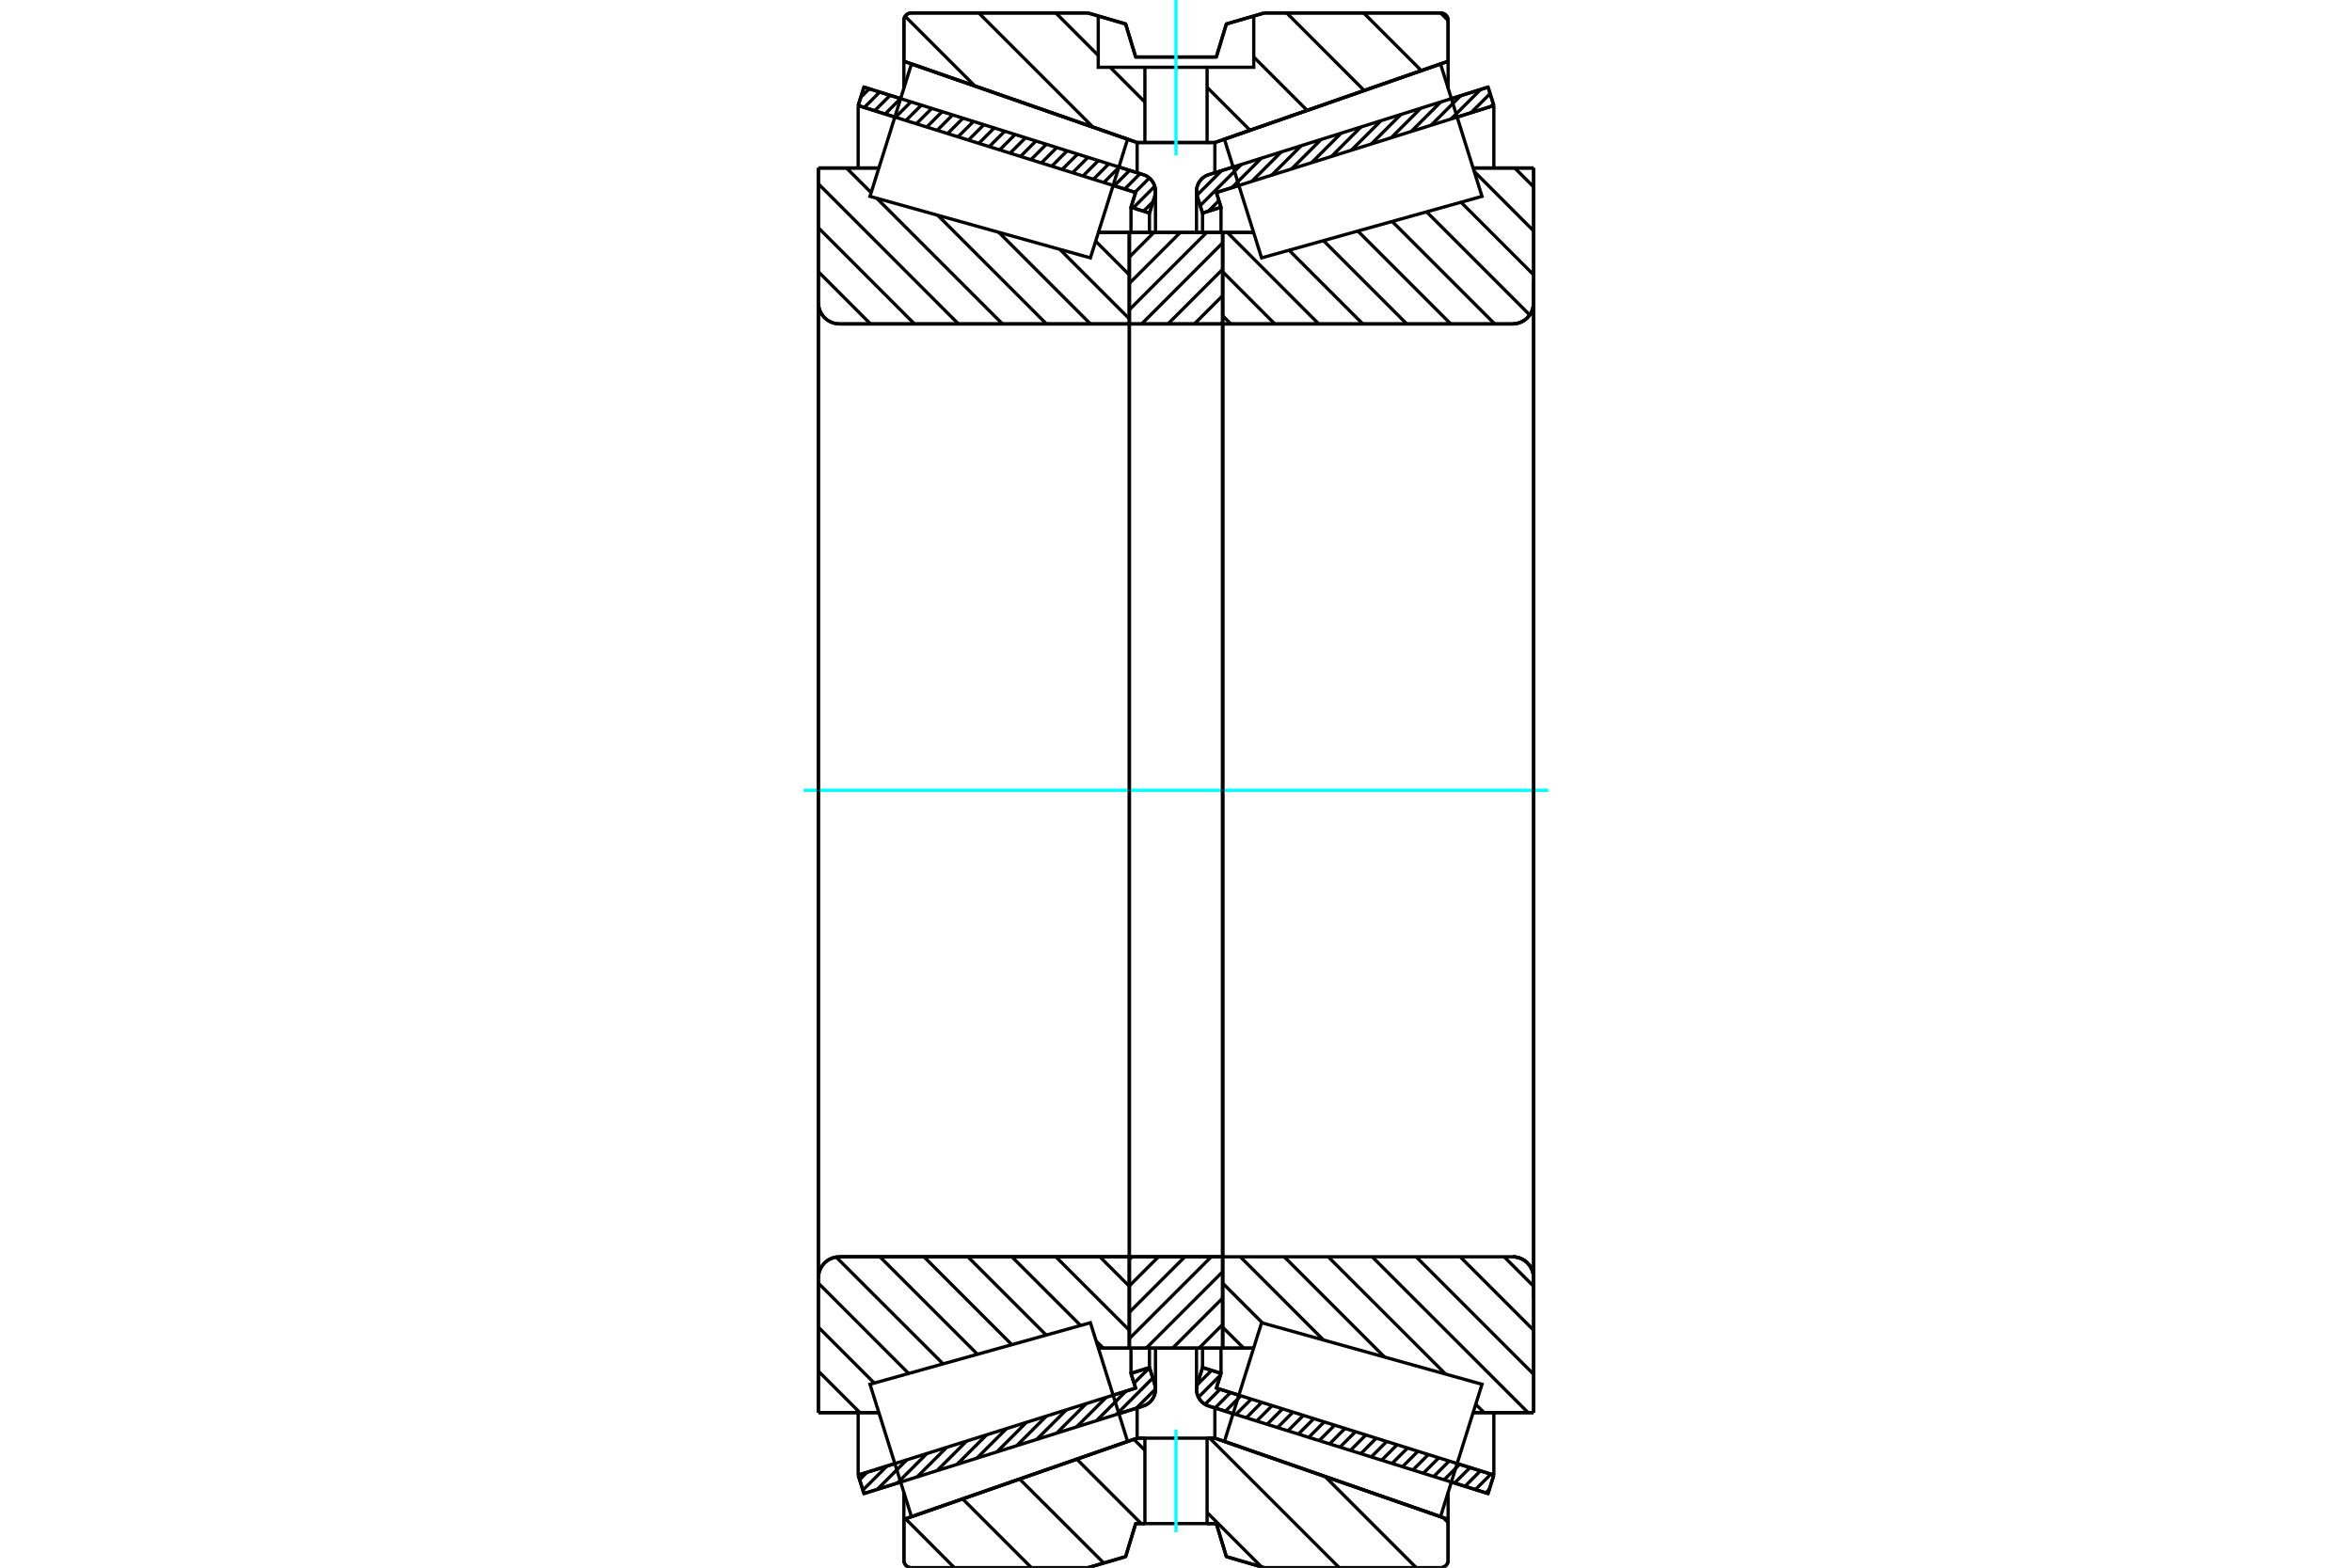 <?xml version="1.0" standalone="no"?>
<!DOCTYPE svg PUBLIC "-//W3C//DTD SVG 1.1//EN"
	"http://www.w3.org/Graphics/SVG/1.1/DTD/svg11.dtd">
<svg xmlns="http://www.w3.org/2000/svg" height="100%" width="100%" viewBox="0 0 36000 24000">
	<rect x="-1800" y="-1200" width="39600" height="26400" style="fill:#FFF"/>
	<g style="fill:none; fill-rule:evenodd" transform="matrix(1 0 0 1 0 0)">
		<g style="fill:none; stroke:#000; stroke-width:50; shape-rendering:geometricPrecision">
			<line x1="22776" y1="22865" x2="22215" y2="22689"/>
			<line x1="18874" y1="21642" x2="18501" y2="21525"/>
			<line x1="22865" y1="22582" x2="22776" y2="22865"/>
			<line x1="18618" y1="21251" x2="18963" y2="21359"/>
			<line x1="22304" y1="22406" x2="22865" y2="22582"/>
			<line x1="18689" y1="21025" x2="18618" y2="21251"/>
			<line x1="18406" y1="20936" x2="18689" y2="21025"/>
			<line x1="18326" y1="21191" x2="18406" y2="20936"/>
			<polyline points="18326,21191 18317,21230 18314,21270 18317,21312 18327,21353 18344,21392 18366,21428 18393,21460 18426,21487 18462,21509 18501,21525"/>
			<line x1="18501" y1="2674" x2="18874" y2="2557"/>
			<line x1="22215" y1="1510" x2="22776" y2="1334"/>
			<polyline points="18501,2674 18462,2689 18426,2711 18393,2738 18366,2770 18344,2806 18327,2845 18317,2886 18314,2928 18317,2968 18326,3008"/>
			<line x1="18406" y1="3262" x2="18326" y2="3008"/>
			<line x1="18689" y1="3173" x2="18406" y2="3262"/>
			<line x1="18618" y1="2947" x2="18689" y2="3173"/>
			<line x1="22865" y1="1616" x2="22304" y2="1792"/>
			<line x1="18963" y1="2839" x2="18618" y2="2947"/>
			<line x1="22776" y1="1334" x2="22865" y2="1616"/>
			<line x1="18406" y1="20638" x2="18406" y2="20936"/>
			<line x1="18406" y1="3262" x2="18406" y2="3560"/>
			<line x1="18689" y1="20638" x2="18689" y2="21025"/>
			<line x1="18689" y1="3173" x2="18689" y2="3560"/>
			<line x1="22865" y1="21626" x2="22865" y2="22582"/>
			<line x1="22865" y1="1616" x2="22865" y2="2572"/>
			<line x1="18314" y1="20639" x2="18314" y2="21270"/>
			<line x1="18314" y1="2928" x2="18314" y2="3559"/>
			<line x1="17499" y1="21525" x2="17126" y2="21642"/>
			<line x1="13785" y1="22689" x2="13224" y2="22865"/>
			<polyline points="17499,21525 17538,21509 17574,21487 17607,21460 17634,21428 17656,21392 17673,21353 17683,21312 17686,21270 17683,21230 17674,21191"/>
			<line x1="17594" y1="20936" x2="17674" y2="21191"/>
			<line x1="17311" y1="21025" x2="17594" y2="20936"/>
			<line x1="17382" y1="21251" x2="17311" y2="21025"/>
			<line x1="13135" y1="22582" x2="13696" y2="22406"/>
			<line x1="17037" y1="21359" x2="17382" y2="21251"/>
			<line x1="13224" y1="22865" x2="13135" y2="22582"/>
			<line x1="13224" y1="1334" x2="13785" y2="1510"/>
			<line x1="17126" y1="2557" x2="17499" y2="2674"/>
			<line x1="13135" y1="1616" x2="13224" y2="1334"/>
			<line x1="17382" y1="2947" x2="17037" y2="2839"/>
			<line x1="13696" y1="1792" x2="13135" y2="1616"/>
			<line x1="17311" y1="3173" x2="17382" y2="2947"/>
			<line x1="17594" y1="3262" x2="17311" y2="3173"/>
			<line x1="17674" y1="3008" x2="17594" y2="3262"/>
			<polyline points="17674,3008 17683,2968 17686,2928 17683,2886 17673,2845 17656,2806 17634,2770 17607,2738 17574,2711 17538,2689 17499,2674"/>
			<line x1="17311" y1="3560" x2="17311" y2="3173"/>
			<line x1="17311" y1="21025" x2="17311" y2="20638"/>
			<line x1="13135" y1="2572" x2="13135" y2="1616"/>
			<line x1="13135" y1="22582" x2="13135" y2="21626"/>
			<line x1="17594" y1="3560" x2="17594" y2="3262"/>
			<line x1="17594" y1="20936" x2="17594" y2="20638"/>
			<line x1="17686" y1="3559" x2="17686" y2="2928"/>
			<line x1="17686" y1="21270" x2="17686" y2="20639"/>
			<line x1="18714" y1="3559" x2="19188" y2="3559"/>
			<line x1="23151" y1="4959" x2="18733" y2="4959"/>
			<polyline points="23151,4959 23201,4955 23251,4943 23298,4923 23341,4897 23379,4864 23412,4825 23439,4782 23458,4735 23470,4686 23474,4635"/>
			<line x1="23474" y1="2572" x2="23474" y2="4635"/>
			<line x1="23474" y1="2572" x2="22548" y2="2572"/>
			<line x1="23474" y1="21626" x2="22548" y2="21626"/>
			<line x1="23474" y1="19563" x2="23474" y2="21626"/>
			<polyline points="23474,19563 23470,19513 23458,19463 23439,19416 23412,19373 23379,19334 23341,19301 23298,19275 23251,19256 23201,19244 23151,19240"/>
			<polyline points="18733,19240 18730,19240 18727,19241 18724,19242 18722,19243 18720,19245 18718,19248 18716,19250 18715,19253 18714,19256 18714,19259"/>
			<line x1="19188" y1="20639" x2="18714" y2="20639"/>
			<line x1="22548" y1="3045" x2="22548" y2="3044"/>
			<line x1="22548" y1="21154" x2="22548" y2="21153"/>
			<polyline points="18714,4940 18714,4943 18715,4946 18716,4948 18718,4951 18720,4953 18722,4955 18724,4957 18727,4958 18730,4958 18733,4959"/>
			<polyline points="18733,19240 18730,19240 18727,19241 18724,19242 18722,19243 18720,19245 18718,19248 18716,19250 18715,19253 18714,19256 18714,19259"/>
			<polyline points="23151,4959 23201,4955 23251,4943 23298,4923 23341,4897 23379,4864 23412,4825 23439,4782 23458,4735 23470,4686 23474,4635"/>
			<polyline points="23474,19563 23470,19513 23458,19463 23439,19416 23412,19373 23379,19334 23341,19301 23298,19275 23251,19256 23201,19244 23151,19240"/>
			<line x1="17286" y1="20639" x2="16812" y2="20639"/>
			<polyline points="17286,19259 17286,19256 17285,19253 17284,19250 17282,19248 17280,19245 17278,19243 17276,19242 17273,19241 17270,19240 17267,19240"/>
			<line x1="12849" y1="19240" x2="17267" y2="19240"/>
			<polyline points="12849,19240 12799,19244 12749,19256 12702,19275 12659,19301 12621,19334 12588,19373 12561,19416 12542,19463 12530,19513 12526,19563"/>
			<line x1="12526" y1="21626" x2="12526" y2="19563"/>
			<line x1="12526" y1="21626" x2="13452" y2="21626"/>
			<line x1="12526" y1="2572" x2="13452" y2="2572"/>
			<line x1="12526" y1="4635" x2="12526" y2="2572"/>
			<polyline points="12526,4635 12530,4686 12542,4735 12561,4782 12588,4825 12621,4864 12659,4897 12702,4923 12749,4943 12799,4955 12849,4959"/>
			<line x1="17267" y1="4959" x2="12849" y2="4959"/>
			<polyline points="17267,4959 17270,4958 17273,4958 17276,4957 17278,4955 17280,4953 17282,4951 17284,4948 17285,4946 17286,4943 17286,4940"/>
			<line x1="16812" y1="3559" x2="17286" y2="3559"/>
			<line x1="13452" y1="21153" x2="13452" y2="21154"/>
			<line x1="13452" y1="3044" x2="13452" y2="3045"/>
			<line x1="12526" y1="19563" x2="12526" y2="4635"/>
			<line x1="16650" y1="198" x2="17229" y2="367"/>
			<line x1="13949" y1="198" x2="16650" y2="198"/>
			<polyline points="13949,198 13931,200 13914,204 13897,211 13882,220 13868,232 13857,245 13847,261 13840,277 13836,295 13835,313"/>
			<line x1="13835" y1="938" x2="13835" y2="313"/>
			<line x1="17405" y1="2182" x2="13835" y2="938"/>
			<line x1="18595" y1="2182" x2="17405" y2="2182"/>
			<line x1="22165" y1="938" x2="18595" y2="2182"/>
			<line x1="22165" y1="313" x2="22165" y2="938"/>
			<polyline points="22165,313 22164,295 22160,277 22153,261 22143,245 22132,232 22118,220 22103,211 22086,204 22069,200 22051,198"/>
			<line x1="19350" y1="198" x2="22051" y2="198"/>
			<line x1="18771" y1="367" x2="19350" y2="198"/>
			<line x1="18617" y1="873" x2="18771" y2="367"/>
			<line x1="17383" y1="873" x2="18617" y2="873"/>
			<line x1="17229" y1="367" x2="17383" y2="873"/>
			<line x1="17229" y1="23831" x2="16650" y2="24000"/>
			<line x1="17383" y1="23325" x2="17229" y2="23831"/>
			<line x1="18617" y1="23325" x2="18476" y2="23325"/>
			<line x1="17524" y1="23325" x2="17383" y2="23325"/>
			<line x1="18771" y1="23831" x2="18617" y2="23325"/>
			<line x1="19350" y1="24000" x2="18771" y2="23831"/>
			<line x1="22051" y1="24000" x2="19350" y2="24000"/>
			<polyline points="22051,24000 22069,23999 22086,23994 22103,23988 22118,23978 22132,23967 22143,23953 22153,23938 22160,23921 22164,23904 22165,23886"/>
			<line x1="22165" y1="23260" x2="22165" y2="23886"/>
			<line x1="18595" y1="22017" x2="22165" y2="23260"/>
			<line x1="17405" y1="22017" x2="17524" y2="22017"/>
			<line x1="18476" y1="22017" x2="18595" y2="22017"/>
			<line x1="13835" y1="23260" x2="17405" y2="22017"/>
			<line x1="13835" y1="23886" x2="13835" y2="23260"/>
			<polyline points="13835,23886 13836,23904 13840,23921 13847,23938 13857,23953 13868,23967 13882,23978 13897,23988 13914,23994 13931,23999 13949,24000"/>
			<line x1="16650" y1="24000" x2="13949" y2="24000"/>
			<line x1="22165" y1="22847" x2="22165" y2="23260"/>
			<line x1="22165" y1="938" x2="22165" y2="1351"/>
			<line x1="13835" y1="22847" x2="13835" y2="23260"/>
			<line x1="13835" y1="938" x2="13835" y2="1351"/>
			<line x1="17405" y1="21553" x2="17405" y2="22017"/>
			<line x1="17405" y1="2182" x2="17405" y2="2645"/>
			<line x1="18595" y1="21553" x2="18595" y2="22017"/>
			<line x1="18595" y1="2182" x2="18595" y2="2645"/>
			<line x1="17286" y1="19240" x2="18714" y2="19240"/>
			<line x1="17286" y1="20639" x2="17286" y2="19240"/>
			<line x1="18714" y1="20639" x2="17286" y2="20639"/>
			<line x1="18714" y1="19240" x2="18714" y2="20639"/>
			<line x1="18714" y1="4959" x2="17286" y2="4959"/>
			<line x1="18714" y1="3559" x2="18714" y2="4959"/>
			<line x1="17286" y1="3559" x2="18714" y2="3559"/>
			<line x1="17286" y1="4959" x2="17286" y2="3559"/>
			<line x1="18714" y1="4959" x2="18714" y2="19240"/>
			<line x1="17286" y1="4959" x2="17286" y2="19240"/>
		</g>
		<g style="fill:none; stroke:#0FF; stroke-width:50; shape-rendering:geometricPrecision">
			<line x1="12301" y1="12099" x2="23699" y2="12099"/>
		</g>
		<g style="fill:none; stroke:#000; stroke-width:50; shape-rendering:geometricPrecision">
			<line x1="16770" y1="3692" x2="17286" y2="4208"/>
			<line x1="16222" y1="3817" x2="17286" y2="4881"/>
			<line x1="15288" y1="3557" x2="16690" y2="4959"/>
			<line x1="14354" y1="3296" x2="16017" y2="4959"/>
			<line x1="13420" y1="3035" x2="15344" y2="4959"/>
			<line x1="12957" y1="2572" x2="13334" y2="2949"/>
			<line x1="12526" y1="2814" x2="14670" y2="4959"/>
			<line x1="12526" y1="3487" x2="13997" y2="4959"/>
			<line x1="12526" y1="4160" x2="13324" y2="4959"/>
			<line x1="16834" y1="19240" x2="17286" y2="19692"/>
			<line x1="16160" y1="19240" x2="17286" y2="20365"/>
			<line x1="16778" y1="20530" x2="16887" y2="20639"/>
			<line x1="15487" y1="19240" x2="16540" y2="20292"/>
			<line x1="14814" y1="19240" x2="16013" y2="20439"/>
			<line x1="14141" y1="19240" x2="15487" y2="20586"/>
			<line x1="13467" y1="19240" x2="14961" y2="20733"/>
			<line x1="12798" y1="19244" x2="14435" y2="20880"/>
			<line x1="12526" y1="19644" x2="13908" y2="21027"/>
			<line x1="12526" y1="20318" x2="13382" y2="21174"/>
			<line x1="12526" y1="20991" x2="13161" y2="21626"/>
			<polyline points="17286,12099 17286,3559 17286,4940"/>
			<polyline points="17267,4959 17270,4958 17273,4958 17276,4957 17278,4955 17280,4953 17282,4951 17284,4948 17285,4946 17286,4943 17286,4940"/>
			<line x1="17267" y1="4959" x2="12849" y2="4959"/>
			<polyline points="12526,4635 12530,4686 12542,4735 12561,4782 12588,4825 12621,4864 12659,4897 12702,4923 12749,4943 12799,4955 12849,4959"/>
			<line x1="12526" y1="4635" x2="12526" y2="2572"/>
			<line x1="12526" y1="4635" x2="12526" y2="12099"/>
			<line x1="12526" y1="2572" x2="13452" y2="2572"/>
			<line x1="16812" y1="3559" x2="17286" y2="3559"/>
			<line x1="17286" y1="20639" x2="16812" y2="20639"/>
			<line x1="13452" y1="21626" x2="12526" y2="21626"/>
			<line x1="12526" y1="12099" x2="12526" y2="19563"/>
			<line x1="12526" y1="21626" x2="12526" y2="19563"/>
			<polyline points="12849,19240 12799,19244 12749,19256 12702,19275 12659,19301 12621,19334 12588,19373 12561,19416 12542,19463 12530,19513 12526,19563"/>
			<line x1="12849" y1="19240" x2="17267" y2="19240"/>
			<polyline points="17286,19259 17286,19256 17285,19253 17284,19250 17282,19248 17280,19245 17278,19243 17276,19242 17273,19241 17270,19240 17267,19240"/>
			<polyline points="17286,19259 17286,20639 17286,12099"/>
			<line x1="23185" y1="2572" x2="23474" y2="2862"/>
			<line x1="22565" y1="2625" x2="23474" y2="3535"/>
			<line x1="22362" y1="3096" x2="23474" y2="4208"/>
			<line x1="21836" y1="3243" x2="23415" y2="4822"/>
			<line x1="21309" y1="3390" x2="22878" y2="4959"/>
			<line x1="20783" y1="3537" x2="22205" y2="4959"/>
			<line x1="20257" y1="3684" x2="21532" y2="4959"/>
			<line x1="19731" y1="3831" x2="20859" y2="4959"/>
			<line x1="18786" y1="3559" x2="20185" y2="4959"/>
			<line x1="18714" y1="4160" x2="19512" y2="4959"/>
			<line x1="18714" y1="4834" x2="18839" y2="4959"/>
			<line x1="23022" y1="19240" x2="23474" y2="19692"/>
			<line x1="22349" y1="19240" x2="23474" y2="20365"/>
			<line x1="21675" y1="19240" x2="23474" y2="21039"/>
			<line x1="21002" y1="19240" x2="23389" y2="21626"/>
			<line x1="20329" y1="19240" x2="22126" y2="21036"/>
			<line x1="22588" y1="21499" x2="22715" y2="21626"/>
			<line x1="19656" y1="19240" x2="21192" y2="20776"/>
			<line x1="18983" y1="19240" x2="20258" y2="20515"/>
			<line x1="18714" y1="19644" x2="19324" y2="20254"/>
			<line x1="18714" y1="20318" x2="19036" y2="20639"/>
			<polyline points="18714,12099 18714,3559 18714,4940 18714,4943 18715,4946 18716,4948 18718,4951 18720,4953 18722,4955 18724,4957 18727,4958 18730,4958 18733,4959 23151,4959 23201,4955 23251,4943 23298,4923 23341,4897 23379,4864 23412,4825 23439,4782 23458,4735 23470,4686 23474,4635 23474,2572"/>
			<line x1="23474" y1="4635" x2="23474" y2="12099"/>
			<line x1="23474" y1="2572" x2="22548" y2="2572"/>
			<line x1="19188" y1="3559" x2="18714" y2="3559"/>
			<line x1="18714" y1="20639" x2="19188" y2="20639"/>
			<line x1="22548" y1="21626" x2="23474" y2="21626"/>
			<line x1="23474" y1="12099" x2="23474" y2="19563"/>
			<polyline points="23474,21626 23474,19563 23470,19513 23458,19463 23439,19416 23412,19373 23379,19334 23341,19301 23298,19275 23251,19256 23201,19244 23151,19240 18733,19240 18730,19240 18727,19241 18724,19242 18722,19243 18720,19245 18718,19248 18716,19250 18715,19253 18714,19256 18714,19259 18714,20639 18714,12099"/>
			<line x1="18714" y1="20277" x2="18352" y2="20639"/>
			<line x1="18714" y1="19873" x2="17948" y2="20639"/>
			<line x1="18714" y1="19469" x2="17544" y2="20639"/>
			<line x1="18540" y1="19240" x2="17286" y2="20493"/>
			<line x1="18136" y1="19240" x2="17286" y2="20090"/>
			<line x1="17732" y1="19240" x2="17286" y2="19686"/>
			<line x1="17328" y1="19240" x2="17286" y2="19282"/>
			<line x1="18714" y1="4930" x2="18685" y2="4959"/>
			<line x1="18714" y1="4526" x2="18281" y2="4959"/>
			<line x1="18714" y1="4122" x2="17877" y2="4959"/>
			<line x1="18714" y1="3718" x2="17474" y2="4959"/>
			<line x1="18469" y1="3559" x2="17286" y2="4742"/>
			<line x1="18065" y1="3559" x2="17286" y2="4338"/>
			<line x1="17661" y1="3559" x2="17286" y2="3935"/>
			<polyline points="17286,4959 17286,3559 18714,3559 18714,4959 17286,4959"/>
			<polyline points="17286,19240 18714,19240 18714,20639 17286,20639 17286,19240"/>
			<line x1="22089" y1="23233" x2="22165" y2="23310"/>
			<line x1="20281" y1="22604" x2="21677" y2="24000"/>
			<line x1="18516" y1="22017" x2="20499" y2="24000"/>
			<line x1="17355" y1="22034" x2="17524" y2="22203"/>
			<line x1="18476" y1="23155" x2="19309" y2="23988"/>
			<line x1="16481" y1="22338" x2="17468" y2="23325"/>
			<line x1="15607" y1="22643" x2="16894" y2="23929"/>
			<line x1="14734" y1="22947" x2="15787" y2="24000"/>
			<line x1="13860" y1="23251" x2="14608" y2="24000"/>
			<polyline points="18476,23325 18617,23325 18771,23831 19350,24000 22051,24000 22069,23999 22086,23994 22103,23988 22118,23978 22132,23967 22143,23953 22153,23938 22160,23921 22164,23904 22165,23886 22165,23260 18595,22017 18476,22017"/>
			<polyline points="17524,23325 17383,23325 17229,23831 16650,24000 13949,24000"/>
			<polyline points="13835,23886 13836,23904 13840,23921 13847,23938 13857,23953 13868,23967 13882,23978 13897,23988 13914,23994 13931,23999 13949,24000"/>
			<polyline points="13835,23886 13835,23260 17405,22017 17524,22017"/>
			<line x1="22050" y1="198" x2="22165" y2="313"/>
			<line x1="20872" y1="198" x2="21755" y2="1081"/>
			<line x1="19694" y1="198" x2="20881" y2="1386"/>
			<line x1="19190" y1="873" x2="20007" y2="1690"/>
			<line x1="18476" y1="1337" x2="19133" y2="1994"/>
			<line x1="16160" y1="198" x2="16810" y2="849"/>
			<line x1="16992" y1="1030" x2="17524" y2="1563"/>
			<line x1="14981" y1="198" x2="16729" y2="1946"/>
			<line x1="13854" y1="249" x2="14922" y2="1317"/>
			<polyline points="18000,2182 18476,2182 18476,1030 19190,1030 19190,245"/>
			<polyline points="19350,198 19190,245 18771,367 18617,873 17383,873 17229,367 16810,245 16650,198"/>
			<polyline points="16810,245 16810,1030 17524,1030 18476,1030"/>
			<polyline points="17524,1030 17524,2182 18000,2182"/>
			<line x1="19350" y1="198" x2="22051" y2="198"/>
			<polyline points="22165,313 22164,295 22160,277 22153,261 22143,245 22132,232 22118,220 22103,211 22086,204 22069,200 22051,198"/>
			<polyline points="22165,313 22165,938 18595,2182 18476,2182"/>
			<polyline points="17524,2182 17405,2182 13835,938 13835,313"/>
			<polyline points="13949,198 13931,200 13914,204 13897,211 13882,220 13868,232 13857,245 13847,261 13840,277 13836,295 13835,313"/>
			<line x1="13949" y1="198" x2="16650" y2="198"/>
		</g>
		<g style="fill:none; stroke:#0FF; stroke-width:50; shape-rendering:geometricPrecision">
			<line x1="18000" y1="2380" x2="18000" y2="0"/>
		</g>
		<g style="fill:none; stroke:#000; stroke-width:50; shape-rendering:geometricPrecision">
			<polyline points="18000,23325 18476,23325 18476,22017 17524,22017 17524,23325 18000,23325"/>
		</g>
		<g style="fill:none; stroke:#0FF; stroke-width:50; shape-rendering:geometricPrecision">
			<line x1="18000" y1="23456" x2="18000" y2="21886"/>
		</g>
		<g style="fill:none; stroke:#000; stroke-width:50; shape-rendering:geometricPrecision">
			<line x1="23474" y1="19887" x2="23474" y2="4311"/>
			<line x1="18714" y1="19259" x2="18714" y2="4940"/>
			<polyline points="16975,21159 17259,22067 13951,23219 13634,22206 13316,21192 16690,20250 16975,21159"/>
			<polyline points="16975,3040 16690,3948 13316,3006 13634,1993 13951,979 17259,2131 16975,3040"/>
			<polyline points="19025,21159 19310,20250 22684,21192 22366,22206 22049,23219 18741,22067 19025,21159"/>
			<polyline points="19025,3040 18741,2131 22049,979 22366,1993 22684,3006 19310,3948 19025,3040"/>
			<line x1="17686" y1="21266" x2="17393" y2="21558"/>
			<line x1="17644" y1="21097" x2="17089" y2="21653"/>
			<line x1="17595" y1="20938" x2="17358" y2="21174"/>
			<line x1="17235" y1="21297" x2="16784" y2="21749"/>
			<line x1="16931" y1="21393" x2="16479" y2="21844"/>
			<line x1="16626" y1="21488" x2="16174" y2="21940"/>
			<line x1="16321" y1="21584" x2="15869" y2="22036"/>
			<line x1="16016" y1="21679" x2="15564" y2="22131"/>
			<line x1="15711" y1="21775" x2="15259" y2="22227"/>
			<line x1="15406" y1="21870" x2="14954" y2="22322"/>
			<line x1="15101" y1="21966" x2="14649" y2="22418"/>
			<line x1="14796" y1="22061" x2="14344" y2="22513"/>
			<line x1="14491" y1="22157" x2="14039" y2="22609"/>
			<line x1="14186" y1="22253" x2="13734" y2="22705"/>
			<line x1="13881" y1="22348" x2="13429" y2="22800"/>
			<line x1="13576" y1="22444" x2="13207" y2="22813"/>
			<line x1="13272" y1="22539" x2="13157" y2="22653"/>
			<line x1="17649" y1="3088" x2="17503" y2="3233"/>
			<line x1="17675" y1="2852" x2="17344" y2="3183"/>
			<line x1="17592" y1="2725" x2="17373" y2="2944"/>
			<line x1="17450" y1="2658" x2="17214" y2="2895"/>
			<line x1="17291" y1="2608" x2="17054" y2="2845"/>
			<line x1="17131" y1="2558" x2="16895" y2="2795"/>
			<line x1="16972" y1="2508" x2="16736" y2="2745"/>
			<line x1="16812" y1="2458" x2="16576" y2="2695"/>
			<line x1="16653" y1="2408" x2="16417" y2="2645"/>
			<line x1="16494" y1="2359" x2="16257" y2="2595"/>
			<line x1="16334" y1="2309" x2="16098" y2="2545"/>
			<line x1="16175" y1="2259" x2="15939" y2="2495"/>
			<line x1="16015" y1="2209" x2="15779" y2="2445"/>
			<line x1="15856" y1="2159" x2="15620" y2="2395"/>
			<line x1="15697" y1="2109" x2="15460" y2="2345"/>
			<line x1="15537" y1="2059" x2="15301" y2="2295"/>
			<line x1="15378" y1="2009" x2="15142" y2="2245"/>
			<line x1="15218" y1="1959" x2="14982" y2="2195"/>
			<line x1="15059" y1="1909" x2="14823" y2="2145"/>
			<line x1="14900" y1="1859" x2="14663" y2="2095"/>
			<line x1="14740" y1="1809" x2="14504" y2="2045"/>
			<line x1="14581" y1="1759" x2="14345" y2="1995"/>
			<line x1="14421" y1="1709" x2="14185" y2="1945"/>
			<line x1="14262" y1="1659" x2="14026" y2="1895"/>
			<line x1="14103" y1="1609" x2="13866" y2="1845"/>
			<line x1="13943" y1="1559" x2="13707" y2="1795"/>
			<line x1="13784" y1="1509" x2="13547" y2="1746"/>
			<line x1="13624" y1="1459" x2="13388" y2="1696"/>
			<line x1="13465" y1="1409" x2="13229" y2="1646"/>
			<line x1="13305" y1="1359" x2="13174" y2="1490"/>
			<polyline points="13135,1616 13224,1334 17499,2674"/>
			<polyline points="17674,3008 17683,2967 17686,2925 17682,2883 17672,2843 17656,2804 17633,2769 17606,2738 17574,2711 17538,2689 17499,2674"/>
			<polyline points="17674,3008 17594,3262 17311,3173 17382,2947 13135,1616"/>
			<polyline points="13135,22582 17382,21251 17311,21025 17594,20936 17674,21191"/>
			<polyline points="17499,21525 17538,21509 17574,21488 17606,21461 17633,21429 17656,21394 17672,21355 17682,21315 17686,21273 17683,21231 17674,21191"/>
			<polyline points="17499,21525 13224,22865 13135,22582"/>
			<line x1="22797" y1="22799" x2="22742" y2="22854"/>
			<line x1="22819" y1="22568" x2="22583" y2="22804"/>
			<line x1="22659" y1="22518" x2="22423" y2="22754"/>
			<line x1="22500" y1="22468" x2="22264" y2="22704"/>
			<line x1="22341" y1="22418" x2="22104" y2="22654"/>
			<line x1="22181" y1="22368" x2="21945" y2="22604"/>
			<line x1="22022" y1="22318" x2="21786" y2="22554"/>
			<line x1="21862" y1="22268" x2="21626" y2="22504"/>
			<line x1="21703" y1="22218" x2="21467" y2="22454"/>
			<line x1="21544" y1="22168" x2="21307" y2="22404"/>
			<line x1="21384" y1="22118" x2="21148" y2="22354"/>
			<line x1="21225" y1="22068" x2="20989" y2="22304"/>
			<line x1="21065" y1="22018" x2="20829" y2="22254"/>
			<line x1="20906" y1="21968" x2="20670" y2="22204"/>
			<line x1="20747" y1="21918" x2="20510" y2="22154"/>
			<line x1="20587" y1="21868" x2="20351" y2="22104"/>
			<line x1="20428" y1="21818" x2="20192" y2="22055"/>
			<line x1="20268" y1="21768" x2="20032" y2="22005"/>
			<line x1="20109" y1="21718" x2="19873" y2="21955"/>
			<line x1="19950" y1="21668" x2="19713" y2="21905"/>
			<line x1="19790" y1="21618" x2="19554" y2="21855"/>
			<line x1="19631" y1="21568" x2="19394" y2="21805"/>
			<line x1="19471" y1="21519" x2="19235" y2="21755"/>
			<line x1="19312" y1="21469" x2="19076" y2="21705"/>
			<line x1="19152" y1="21419" x2="18916" y2="21655"/>
			<line x1="18993" y1="21369" x2="18757" y2="21605"/>
			<line x1="18834" y1="21319" x2="18597" y2="21555"/>
			<line x1="18674" y1="21269" x2="18444" y2="21499"/>
			<line x1="18679" y1="21054" x2="18343" y2="21391"/>
			<line x1="18544" y1="20980" x2="18323" y2="21201"/>
			<line x1="22858" y1="1593" x2="22819" y2="1631"/>
			<line x1="22808" y1="1433" x2="22515" y2="1726"/>
			<line x1="22662" y1="1370" x2="22210" y2="1822"/>
			<line x1="22357" y1="1465" x2="21905" y2="1917"/>
			<line x1="22052" y1="1561" x2="21600" y2="2013"/>
			<line x1="21747" y1="1656" x2="21295" y2="2108"/>
			<line x1="21442" y1="1752" x2="20990" y2="2204"/>
			<line x1="21137" y1="1848" x2="20685" y2="2299"/>
			<line x1="20832" y1="1943" x2="20380" y2="2395"/>
			<line x1="20527" y1="2039" x2="20075" y2="2491"/>
			<line x1="20222" y1="2134" x2="19770" y2="2586"/>
			<line x1="19917" y1="2230" x2="19465" y2="2682"/>
			<line x1="19612" y1="2325" x2="19160" y2="2777"/>
			<line x1="19307" y1="2421" x2="18855" y2="2873"/>
			<line x1="18657" y1="3072" x2="18494" y2="3234"/>
			<line x1="19002" y1="2516" x2="18370" y2="3148"/>
			<line x1="18698" y1="2612" x2="18321" y2="2988"/>
			<polyline points="22865,1616 22776,1334 18501,2674 18462,2689 18426,2711 18394,2738 18367,2769 18344,2804 18328,2843 18318,2883 18314,2925 18317,2967 18326,3008 18406,3262 18689,3173 18618,2947 22865,1616"/>
			<polyline points="22865,22582 18618,21251 18689,21025 18406,20936 18326,21191 18317,21231 18314,21273 18318,21315 18328,21355 18344,21394 18367,21429 18394,21461 18426,21488 18462,21509 18501,21525 22776,22865 22865,22582"/>
		</g>
	</g>
</svg>
